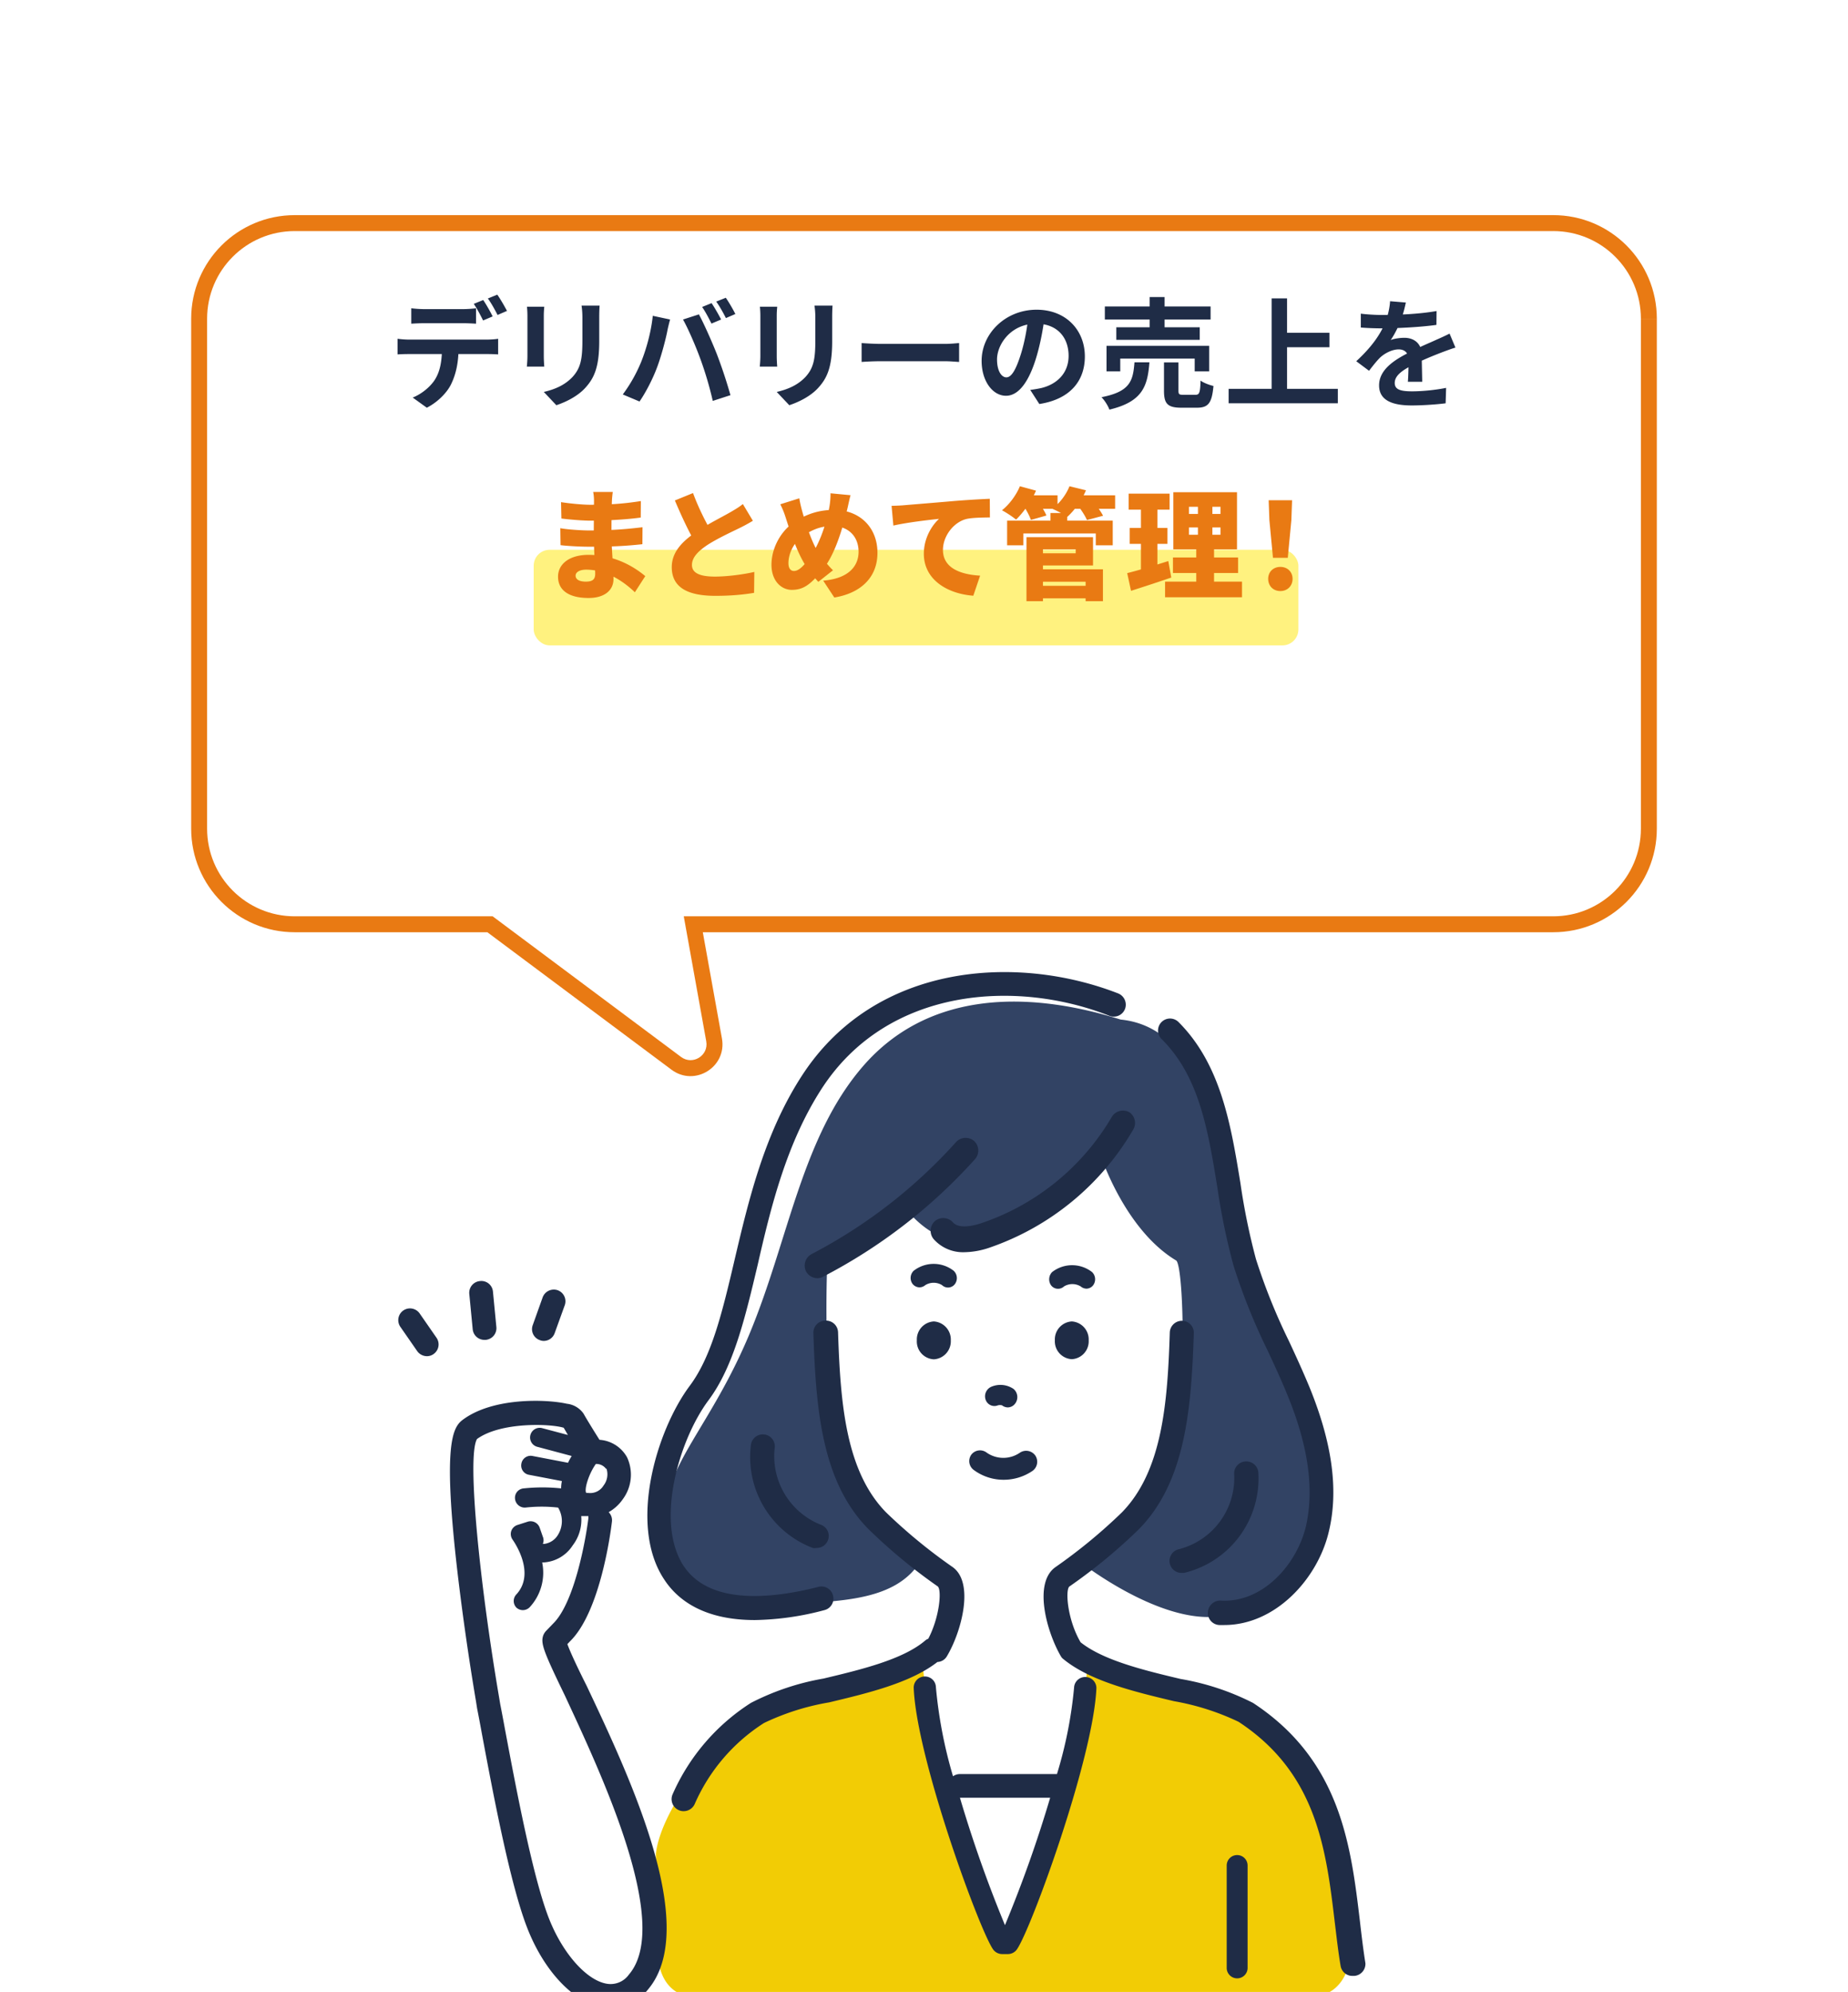 <svg width="232" height="250" fill="none" xmlns="http://www.w3.org/2000/svg"><g filter="url(#filter0_dd_17840_38736)"><path fill-rule="evenodd" clip-rule="evenodd" d="M37 13c-6.627 0-12 5.373-12 12v64c0 6.627 5.373 12 12 12h24.516l23.386 17.452c2.182 1.628 5.23-.257 4.747-2.935L87.036 101H195c6.627 0 12-5.373 12-12V25c0-6.627-5.373-12-12-12H37z" fill="#fff"/><path d="M61.516 101l.598-.801-.266-.199h-.332v1zm23.386 17.452l.598-.801-.598.801zm4.747-2.935l-.984.177.984-.177zM87.036 101v-1H85.84l.212 1.177.984-.177zM26 25c0-6.075 4.925-11 11-11v-2c-7.18 0-13 5.82-13 13h2zm0 64V25h-2v64h2zm11 11c-6.075 0-11-4.925-11-11h-2c0 7.18 5.82 13 13 13v-2zm24.516 0H37v2h24.516v-2zm-.598 1.801l23.386 17.453 1.196-1.603-23.386-17.452-1.196 1.602zm23.386 17.453c2.909 2.17 6.972-.343 6.33-3.915l-1.97.355c.322 1.786-1.71 3.042-3.164 1.957l-1.196 1.603zm6.33-3.915l-2.614-14.516-1.968.354 2.613 14.517 1.968-.355zM195 100H87.036v2H195v-2zm11-11c0 6.075-4.925 11-11 11v2c7.18 0 13-5.82 13-13h-2zm0-64v64h2V25h-2zm-11-11c6.075 0 11 4.925 11 11h2c0-7.18-5.82-13-13-13v2zM37 14h158v-2H37v2z" fill="#E97A13"/></g><rect x="67" y="69" width="96" height="12" rx="2" fill="#FFF27F"/><path d="M51.632 38.69c.48.06 1.11.105 1.605.105h4.92c.51 0 1.095-.045 1.605-.105v1.935c-.51-.03-1.095-.06-1.605-.06h-4.905c-.525 0-1.155.03-1.62.06V38.69zm-1.725 3.825c.435.06.96.105 1.425.105h9.825c.315 0 .975-.03 1.38-.105v1.965a20.2 20.2 0 00-1.38-.045h-9.825c-.435 0-1.02.015-1.425.045v-1.965zm7.665 1.05c0 1.965-.345 3.465-.975 4.725-.525 1.035-1.68 2.205-3.015 2.88l-1.77-1.275c1.065-.42 2.13-1.275 2.73-2.16.75-1.125.945-2.55.945-4.155l2.085-.015zm3.09-5.91c.375.54.915 1.5 1.185 2.055l-1.2.51c-.3-.615-.765-1.5-1.17-2.085l1.185-.48zm1.77-.675c.39.555.945 1.515 1.215 2.04l-1.185.51c-.315-.63-.795-1.5-1.215-2.07l1.185-.48zm12.842 1.38c-.03.42-.045.9-.045 1.515v2.955c0 3.24-.63 4.62-1.755 5.85-.99 1.095-2.535 1.815-3.63 2.175L68.27 49.19c1.5-.345 2.7-.915 3.615-1.89 1.02-1.125 1.23-2.25 1.23-4.59v-2.835c0-.615-.045-1.095-.105-1.515h2.265zm-6.945.135c-.03.345-.06.675-.06 1.14v5.07c0 .375.03.96.06 1.305h-2.19c.03-.27.075-.855.075-1.32v-5.055c0-.27-.015-.795-.06-1.14h2.175zm21.003-.45c.375.54.915 1.5 1.2 2.055l-1.215.51c-.3-.615-.765-1.5-1.17-2.085l1.184-.48zm1.785-.675c.39.555.944 1.515 1.2 2.04l-1.185.51c-.316-.63-.796-1.5-1.216-2.07l1.2-.48zm-10.59 7.965c.66-1.665 1.23-3.78 1.424-5.7l2.175.465c-.12.42-.3 1.155-.36 1.5-.21 1.05-.75 3.105-1.275 4.5-.54 1.455-1.424 3.165-2.204 4.29l-2.1-.885a18.909 18.909 0 002.34-4.17zm7.394-.3c-.57-1.575-1.53-3.795-2.175-4.935l1.996-.645c.63 1.155 1.65 3.465 2.22 4.905a61.15 61.15 0 011.74 5.235l-2.22.72a44.06 44.06 0 00-1.56-5.28zm16.597-6.675c-.03.42-.045.9-.045 1.515v2.955c0 3.24-.63 4.62-1.755 5.85-.99 1.095-2.535 1.815-3.63 2.175l-1.575-1.665c1.5-.345 2.7-.915 3.615-1.89 1.02-1.125 1.23-2.25 1.23-4.59v-2.835c0-.615-.045-1.095-.105-1.515h2.265zm-6.945.135c-.03.345-.06.675-.06 1.14v5.07c0 .375.03.96.06 1.305h-2.19c.03-.27.075-.855.075-1.32v-5.055c0-.27-.015-.795-.06-1.14h2.175zm10.595 4.56c.555.045 1.635.105 2.415.105h8.055c.705 0 1.365-.075 1.77-.105v2.37c-.36-.015-1.125-.09-1.755-.09h-8.07c-.84 0-1.845.045-2.415.09v-2.37zm22.986-3.33c-.21 1.53-.51 3.285-1.035 5.055-.9 3.03-2.19 4.89-3.825 4.89-1.68 0-3.06-1.845-3.06-4.38 0-3.45 3.015-6.42 6.9-6.42 3.705 0 6.06 2.58 6.06 5.865 0 3.15-1.935 5.385-5.715 5.97l-1.14-1.77c.585-.075 1.005-.15 1.41-.24 1.905-.465 3.405-1.83 3.405-4.035 0-2.355-1.47-4.035-4.065-4.035-3.18 0-4.92 2.595-4.92 4.485 0 1.515.6 2.25 1.17 2.25.645 0 1.215-.96 1.845-2.985.435-1.41.765-3.135.915-4.71l2.055.06zm7.55-1.26h13.275V40.1h-13.275v-1.635zm1.44 2.61h10.47v1.575h-10.47v-1.575zm-1.23 2.325h12.885v3.21h-1.815v-1.605h-9.345v1.605h-1.725V43.4zm5.415-6.12h1.875v4.665h-1.875V37.28zm1.8 8.205h1.815v3.525c0 .48.09.54.615.54h1.515c.495 0 .6-.24.645-1.785.375.285 1.14.57 1.62.675-.195 2.175-.66 2.73-2.085 2.73h-1.935c-1.755 0-2.19-.51-2.19-2.13v-3.555zm-3.705-.015h1.875c-.225 3.03-.885 4.95-5.025 5.94-.165-.48-.615-1.185-.99-1.56 3.6-.705 3.96-2.04 4.14-4.38zm18.24-3.705h6.24v1.815h-6.24v-1.815zm-6.42 7.035h13.71v1.815h-13.71V48.8zm5.4-11.355h1.935v12.36h-1.935v-12.36zm16.848.525c-.12.555-.315 1.44-.735 2.52-.315.735-.75 1.59-1.17 2.19.405-.18 1.2-.285 1.71-.285 1.245 0 2.19.735 2.19 2.13 0 .81.045 2.445.06 3.39h-1.8c.06-.705.09-1.98.075-2.79 0-.96-.6-1.275-1.23-1.275-.825 0-1.77.495-2.34 1.035-.45.45-.87.99-1.38 1.65l-1.605-1.2c1.92-1.77 3.075-3.39 3.705-5.04.3-.81.495-1.725.54-2.49l1.98.165zm-5.655 1.395c.765.105 1.875.165 2.64.165 1.98 0 4.695-.105 6.87-.495l-.015 1.74c-2.115.3-5.13.435-6.96.435-.615 0-1.71-.03-2.535-.105v-1.74zm11.88 4.26c-.465.135-1.275.435-1.785.63-.975.375-2.325.915-3.735 1.635-1.365.705-2.1 1.35-2.1 2.175 0 .825.72 1.05 2.175 1.05 1.275 0 2.955-.165 4.275-.435l-.06 1.935c-1.005.135-2.835.27-4.26.27-2.34 0-4.095-.585-4.095-2.52 0-2.085 2.145-3.315 3.945-4.215 1.38-.72 2.325-1.08 3.225-1.5.585-.255 1.11-.495 1.68-.78l.735 1.755z" fill="#1F2C46"/><path d="M76.928 61.745c-.045.315-.09.735-.105 1.095-.045.87-.06 3.06-.06 4.32 0 1.47.255 4.23.255 5.52 0 1.41-1.14 2.37-3.12 2.37-2.535 0-3.84-1.005-3.84-2.67 0-1.605 1.44-2.745 3.825-2.745 3.375 0 5.82 1.575 7.125 2.67l-1.305 2.025c-1.47-1.41-3.615-2.835-6.12-2.835-.84 0-1.32.33-1.32.75 0 .495.495.75 1.275.75.765 0 1.185-.21 1.185-.975 0-.75-.18-3.33-.18-4.86 0-1.485.03-3.585.03-4.32 0-.285-.03-.765-.105-1.095h2.46zm-6.495 1.275c1.125.18 2.76.33 3.63.33 2.115 0 4.065-.09 6.39-.465l-.015 2.07c-1.44.21-3.96.39-6.36.39-.9 0-2.58-.135-3.6-.27l-.045-2.055zm-.09 3.27c.93.18 2.835.285 3.525.285 3.105 0 5.01-.195 6.795-.405l-.015 2.13c-2.1.225-3.63.315-6.81.315-.795 0-2.52-.075-3.465-.195l-.03-2.13zm24.175-.93c-.525.315-1.065.615-1.68.915-.885.435-2.655 1.245-3.975 2.085-1.155.765-1.995 1.56-1.995 2.55 0 .99.96 1.455 2.88 1.455 1.485 0 3.525-.255 4.95-.585l-.03 2.625c-1.365.225-2.865.375-4.86.375-3.09 0-5.475-.825-5.475-3.6 0-2.055 1.56-3.435 3.345-4.605 1.365-.9 3.15-1.785 4.02-2.295.645-.375 1.125-.66 1.56-1.02l1.26 2.1zm-7.515-3.48c.75 2.04 1.695 3.795 2.4 5.07l-2.085 1.215c-.855-1.44-1.755-3.375-2.595-5.355l2.28-.93zm19.778.27c-.135.435-.3 1.29-.405 1.71-.675 2.745-1.605 5.865-3.195 7.77-1.515 1.83-2.4 2.4-3.78 2.4-1.305 0-2.55-1.11-2.55-3.15 0-2.07 1.154-4.29 3.014-5.46 1.666-1.05 3.196-1.425 4.846-1.425 3.18 0 5.445 2.16 5.445 5.385 0 3.285-2.34 5.115-5.415 5.61l-1.395-2.115c3.39-.285 4.44-1.995 4.44-3.615 0-1.95-1.29-3.24-3.3-3.24-1.635 0-2.79.615-3.765 1.32-1.11.78-1.74 2.175-1.74 3.345 0 .585.24.975.69.975.675 0 1.365-.78 2.16-1.95 1.245-1.8 2.04-4.56 2.31-6.21.09-.51.135-1.23.12-1.59l2.52.24zm-6.435.39c.09.555.21 1.05.33 1.5.495 1.8 1.275 4.08 1.995 5.19.51.765 1.215 1.68 1.905 2.34l-1.845 1.455c-.585-.66-.975-1.125-1.41-1.77-1.02-1.44-1.92-3.885-2.686-6.3-.18-.57-.36-1.035-.675-1.665l2.386-.75zm11.584.945c.6-.015 1.26-.045 1.545-.075 1.41-.12 3.675-.3 6.42-.54 1.5-.12 3.27-.225 4.365-.27l.015 2.34c-.78.015-2.055.015-2.88.18-1.62.36-3.015 2.115-3.015 3.9 0 2.205 2.07 3.075 4.665 3.225l-.855 2.52c-3.345-.255-6.21-2.07-6.21-5.265 0-2.055 1.095-3.645 1.905-4.38-1.29.135-3.93.435-5.73.84l-.225-2.475zm18.21 10.035h6.96v1.575h-6.96V73.52zm1.74-9.135h2.1v1.89h-2.1v-1.89zm-5.445.96h13.26v3.09h-2.13V66.95h-9.09v1.485h-2.04v-3.09zm3.645 2.07h7.14v3.555h-7.14v-1.53h4.965v-.495h-4.965v-1.53zm.09 4.035h8.295v4.005h-2.175V73.01h-6.12v-1.56zm-1.305-4.035h2.07v8.04h-2.07v-8.04zm-.765-5.25h4.665v1.695H128.1v-1.695zm6.21 0h5.685v1.695h-5.685v-1.695zm-6.27-1.14l2.025.555c-.6 1.365-1.605 2.76-2.505 3.63a12.91 12.91 0 00-1.77-1.17c.915-.72 1.785-1.89 2.25-3.015zm6.225 0l2.07.51c-.54 1.29-1.47 2.55-2.34 3.33-.45-.33-1.38-.795-1.905-1.02.93-.66 1.755-1.755 2.175-2.82zm-5.76 2.46l1.845-.495c.375.51.825 1.23 1.02 1.71l-1.95.555c-.15-.465-.555-1.23-.915-1.77zm6.885.06l1.92-.495c.42.495.93 1.2 1.17 1.68l-2.025.54c-.18-.45-.66-1.2-1.065-1.725zm13.875 2.655v.915h3.96V66.2h-3.96zm0-2.595v.9h3.96v-.9h-3.96zm-1.965-1.83h7.995v7.17H147.3v-7.17zm-.045 8.19h8.175v1.95h-8.175v-1.95zm-.99 3.03h9.66v1.965h-9.66v-1.965zm-4.575-11.04h5.145v2.01h-5.145v-2.01zm.135 4.305h4.74v1.995h-4.74V66.26zm-.315 5.67c1.335-.33 3.33-.93 5.16-1.515l.375 2.07a243.593 243.593 0 01-5.055 1.665l-.48-2.22zm1.725-9.18h2.07v9.165l-2.07.315v-9.48zm7.155-.225h1.815v5.58h.21v5.82h-2.235v-5.82h.21v-5.58zm9.42 7.485l-.45-4.74-.09-2.49h2.94l-.09 2.49-.45 4.74h-1.86zm.93 4.17c-.9 0-1.53-.645-1.53-1.53s.645-1.5 1.53-1.5 1.53.615 1.53 1.5-.645 1.53-1.53 1.53z" fill="#E97A13"/><path d="M77.72 250.195c-2.377 1.115-8.968-2.574-10.935-10.214-1.967-7.639-7.836-40.887-7.836-40.887l-.738-19.083s4.36-3 8.099-3a12.87 12.87 0 017.18 3s3.902 1.41 3.902 3.836a9.488 9.488 0 01-2.098 4.918s-1.164 8.362-1.803 10.362a41.123 41.123 0 01-3.443 6.262s8.197 19.674 9.607 23.871c1.41 4.196 5.148 17.591-1.935 20.935zm47.973-6.427s-4.525-12.345-6.476-17.853a100.07 100.07 0 01-3.278-14.755l-.099-3.131a8.98 8.98 0 003.082-5.411c.23-3.033.918-3.541-.803-5.147-1.721-1.607-7.689-4.607-9.509-7.968a50.827 50.827 0 01-4.803-17.821c-.385-4.306-.522-8.63-.41-12.951 0 0 11.673-8.197 12.394-8.624.721-.426 23.985-6.557 23.985-6.557l9.64 15.541s-.541 12.64-1.099 16.395a36.065 36.065 0 01-10.853 19.525c-3.278 2.525-5.377 3.099-5 6.771a9.646 9.646 0 004.361 6.558 90.381 90.381 0 01-2.131 11.853c-1.131 3.41-5.132 18.034-6.132 20.132a10.931 10.931 0 01-2.869 3.443z" fill="#fff"/><path d="M126.162 250.67H87.504c-2.82 0-4.689-1.886-4.918-5.296-.23-3.41-.246-12.738-.246-12.738.705-6.214 9.607-17.854 17.87-19.788a147.529 147.529 0 0015.542-4.919s.901 9.837 1.459 12.46c.557 2.623 8.426 23.346 8.426 23.346a99.189 99.189 0 004.574-9.034c.853-2.442 5.673-18.624 5.853-20.525.18-1.902.459-5.46.459-5.46s14.886 4.099 17.477 5.099c2.59 1 10.459 6.558 12.295 12.624a100.89 100.89 0 013.279 18.345c0 2.18-1.18 5.82-5.082 5.82l-38.33.066z" fill="#F2CC05"/><path d="M140.688 127.959c-12.706-3.984-24.592-3.066-32.313 5.82-7.722 8.886-9.345 21.739-14.247 33.543-4.902 11.804-10.935 16.755-10.41 23.116.524 6.361 5.787 12.476 12.59 11.312 6.804-1.164 16.247.246 19.674-6.558 0 0-11.017-7.574-11.772-18.935a157.5 157.5 0 01-.344-18.034l10.411-5.869s3.672 4.377 7.689 3.164c4.016-1.213 11.23-6.214 16.246-10.427 0 0 3.017 9.263 9.46 13.115.984.919 1.361 18.034-.656 23.1-2.016 5.066-11.214 14.87-11.214 14.87s11.28 8.804 18.772 6.328c7.492-2.476 13.64-8.804 11.312-17.772-2.328-8.967-9.312-23.984-11.279-34.264-1.968-10.279-4.722-21.591-13.919-22.509z" fill="#324364"/><path d="M152.822 148.993a84.083 84.083 0 002.033 9.836 76.53 76.53 0 004.295 10.689c.869 1.869 1.771 3.804 2.541 5.722 2.624 6.443 3.279 11.771 2.263 16.296-1.181 4.918-5.492 9.64-10.673 9.345a1.543 1.543 0 00-1.639 1.426 1.502 1.502 0 00.364 1.123 1.51 1.51 0 001.062.517h.623c6.459 0 11.722-5.82 13.115-11.657 1.263-5.164.476-11.099-2.393-18.148-.82-1.984-1.721-3.951-2.607-5.853a74.933 74.933 0 01-4.131-10.263 81.994 81.994 0 01-1.951-9.542c-1.197-7.311-2.443-14.886-7.771-20.214a1.51 1.51 0 00-2.131 0 1.506 1.506 0 000 2.131c4.721 4.656 5.836 11.427 7 18.592zm-13.244-8.82a30.164 30.164 0 01-16.395 13.345c-1 .328-2.803.754-3.557-.115a1.642 1.642 0 00-2.263-.147 1.636 1.636 0 00-.147 2.262 4.923 4.923 0 003.836 1.64 10.18 10.18 0 003.131-.558 33.46 33.46 0 0018.034-14.755 1.638 1.638 0 00-.393-2.229 1.637 1.637 0 00-2.246.557zm-36.23 20.049a67.207 67.207 0 0019.066-14.755 1.637 1.637 0 00-.115-2.262 1.637 1.637 0 00-2.262.115 64.356 64.356 0 01-18.165 14.082 1.64 1.64 0 00-.689 2.148 1.64 1.64 0 001.427.869c.258-.002.512-.07.738-.197zm16.374-.737a4.08 4.08 0 00-5.017 0 1.258 1.258 0 00-.148 1.639 1.127 1.127 0 00.886.443c.265-.007.52-.105.721-.279a2.012 2.012 0 012.099 0 1.088 1.088 0 00.857.297 1.083 1.083 0 00.782-.461 1.26 1.26 0 00-.18-1.639zm17.525 1.804a1.261 1.261 0 00-.147-1.639 4.08 4.08 0 00-5.017 0 1.31 1.31 0 00-.147 1.639 1.09 1.09 0 001.242.4c.147-.049.283-.13.397-.236a2.018 2.018 0 012.099 0c.205.177.466.276.737.279a1.081 1.081 0 00.836-.443zm-20.014 4.556a2.265 2.265 0 00-2.131 2.377 2.236 2.236 0 00.569 1.634 2.263 2.263 0 001.562.744 2.263 2.263 0 002.131-2.361 2.277 2.277 0 00-2.131-2.394zm17.327 0a2.26 2.26 0 00-2.131 2.377 2.233 2.233 0 00.576 1.623 2.254 2.254 0 001.555.738 2.244 2.244 0 002.115-2.361 2.265 2.265 0 00-2.115-2.377zm-9.277 10.527c.167-.041.341-.041.508 0 .206.163.459.255.722.262a1.17 1.17 0 00.951-.508 1.348 1.348 0 00-.214-1.804 2.933 2.933 0 00-2.803-.278 1.307 1.307 0 00-.705 1.639 1.172 1.172 0 00.623.675 1.154 1.154 0 00.918.014z" fill="#1F2C46"/><path d="M94.755 203.323a35.695 35.695 0 008.738-1.246 1.487 1.487 0 001.082-1.836 1.478 1.478 0 00-.691-.927 1.51 1.51 0 00-.557-.193 1.516 1.516 0 00-.588.038c-5.902 1.508-13.624 2.279-16.886-2.59-3.64-5.443-.656-15.804 3.098-20.837 3.148-4.214 4.607-10.411 6.165-16.968 1.64-7.198 3.623-15.346 8.082-22.198 8.312-12.739 24.51-13.641 36.068-9.083a1.507 1.507 0 001.967-.852 1.523 1.523 0 00-.853-1.951c-12.623-4.919-30.411-3.919-39.657 10.246-4.755 7.279-6.739 15.706-8.493 23.149-1.54 6.558-2.869 12.148-5.64 15.853-4.196 5.624-7.737 17.526-3.196 24.313 1.655 2.541 4.95 5.082 11.361 5.082zm27.196-20.771a1.384 1.384 0 00-.256 1.029 1.387 1.387 0 00.551.905 6.282 6.282 0 003.755 1.23 6.424 6.424 0 003.623-1.115 1.406 1.406 0 00.344-1.934 1.407 1.407 0 00-1.934-.345 3.66 3.66 0 01-4.148 0 1.376 1.376 0 00-1.935.23z" fill="#1F2C46"/><path d="M95.917 180.027a1.507 1.507 0 00-1.64 1.262 12.215 12.215 0 007.755 12.984c.163.032.33.032.492 0a1.491 1.491 0 001.426-1 1.48 1.48 0 00-.41-1.621 1.487 1.487 0 00-.508-.297 9.263 9.263 0 01-5.77-9.705 1.492 1.492 0 00-1.345-1.623zm52.122 14.394a1.506 1.506 0 00.295 2.984h.312a12.181 12.181 0 009.328-12.591 1.497 1.497 0 00-.527-1.04 1.517 1.517 0 00-1.112-.353 1.497 1.497 0 00-1.041.527 1.499 1.499 0 00-.353 1.112 9.23 9.23 0 01-6.902 9.361z" fill="#1F2C46"/><path d="M118.867 207.88c1.787-2.967 3.558-9.279.672-11.246a67.195 67.195 0 01-8.312-6.837c-5.049-5.164-5.721-13.64-6.016-22.591a1.513 1.513 0 00-1.034-1.388 1.5 1.5 0 00-.606-.071 1.51 1.51 0 00-1.459 1.541c.312 9.591 1.066 18.673 6.886 24.592a68.715 68.715 0 008.738 7.229c.508.509.213 3.853-1.197 6.558a1.2 1.2 0 00-.41.246c-2.803 2.377-8.082 3.64-12.754 4.754a31.677 31.677 0 00-9.1 3.05 26.046 26.046 0 00-9.836 11.476 1.508 1.508 0 00.77 1.984c.195.091.409.136.623.131a1.524 1.524 0 001.377-.886 22.95 22.95 0 018.706-10.18 30.779 30.779 0 018.197-2.591c4.787-1.147 10.181-2.426 13.575-5.066a1.44 1.44 0 001.18-.705zm52.548 38.511c-.262-1.639-.475-3.41-.688-5.262-1.132-9.46-2.394-20.182-13.427-27.411a31.796 31.796 0 00-9.083-3.001c-4.557-1.082-9.705-2.328-12.558-4.606-1.639-2.787-1.934-6.46-1.426-6.984a68.003 68.003 0 008.771-7.23c5.803-5.935 6.557-15.018 6.869-24.592a1.499 1.499 0 00-.408-1.075 1.483 1.483 0 00-1.051-.466 1.524 1.524 0 00-1.558 1.459c-.278 8.951-.967 17.427-6.016 22.592a67.049 67.049 0 01-8.296 6.836c-2.885 1.967-1.131 8.197.656 11.247.049.074.104.146.164.213 3.361 2.852 9.017 4.197 14.017 5.393a31.238 31.238 0 018.115 2.591c9.837 6.459 10.984 16.017 12.083 25.247.229 1.869.426 3.64.721 5.377a1.494 1.494 0 001.476 1.263h.246a1.511 1.511 0 001.393-1.591z" fill="#1F2C46"/><path d="M136.299 210.472a1.392 1.392 0 00-1.459 1.344 53.789 53.789 0 01-2.148 10.837h-12.181a1.47 1.47 0 00-.868.278 57.323 57.323 0 01-2.148-11.181 1.38 1.38 0 00-.903-1.261 1.362 1.362 0 00-.54-.083 1.394 1.394 0 00-1.344 1.443c.361 8.836 8.197 30.231 9.951 32.789.131.187.305.341.507.447.203.105.429.16.657.159h.705a1.385 1.385 0 001.148-.606c1.803-2.624 9.607-24.018 9.968-32.789a1.39 1.39 0 00-.397-.958 1.388 1.388 0 00-.948-.419zm-10.131 31.149a161.498 161.498 0 01-5.657-16.001h11.329a160.114 160.114 0 01-5.672 15.985v.016zm29.145-8.804a1.312 1.312 0 00-1.311 1.312v12.886a1.312 1.312 0 002.623 0v-12.886a1.312 1.312 0 00-1.312-1.312zm-94.46-64.659h.13a1.482 1.482 0 001.01-.54 1.479 1.479 0 00.319-1.099l-.427-4.427a1.462 1.462 0 00-1.059-1.269 1.44 1.44 0 00-.58-.042 1.465 1.465 0 00-1.009.54 1.474 1.474 0 00-.319 1.099l.426 4.41a1.473 1.473 0 001.509 1.328zm6.915.033c.156.064.323.097.492.098a1.459 1.459 0 001.377-.983l1.262-3.492a1.476 1.476 0 00-.885-1.886 1.494 1.494 0 00-1.885.886l-1.247 3.492a1.455 1.455 0 00.39 1.591c.144.13.313.23.496.294zm-15.082-3.346a1.478 1.478 0 00-2.05-.377 1.476 1.476 0 00-.377 2.05l2.115 3.049a1.508 1.508 0 001.213.639c.3.004.593-.088.836-.262a1.474 1.474 0 00.378-2.049l-2.115-3.05zM71.23 206.34l.327-.344c3.836-3.738 5.131-13.87 5.263-15.001a1.425 1.425 0 00-.41-1.213 5.37 5.37 0 001.787-1.639 5.166 5.166 0 00.524-5.247 4.282 4.282 0 00-3.459-2.196c-.442-.689-1.64-2.623-2-3.279a2.937 2.937 0 00-2.099-1.246c-2.524-.574-9.311-.836-13.115 2.049-1.262.967-2.46 3.279-.607 19.165a333.923 333.923 0 002.312 16.116l.148.934c.18.902.377 1.951.59 3.115 1.426 7.624 3.59 19.132 5.77 24.592 2.181 5.459 5.903 9.246 9.51 9.836.316.025.634.025.95 0a6.011 6.011 0 004.59-2.246c6.69-7.82-2.295-26.805-7.656-38.149-1.049-2.082-2.065-4.23-2.426-5.247zm4.917-22.001a2.296 2.296 0 01-.377 2.099 1.955 1.955 0 01-1.901.934h-.263c-.295-.377.263-2.328 1.197-3.639a1.518 1.518 0 011.279.606h.065zm2.804 63.479a2.817 2.817 0 01-2.77 1.148c-2.493-.41-5.444-3.689-7.182-7.984-2.082-5.132-4.278-16.919-5.606-23.969-.214-1.164-.41-2.213-.59-3.115l-.148-.885c-2.377-13.935-4.082-30.198-2.77-32.412 3-2.18 9.311-1.918 10.885-1.41l.525.902-3.28-.869a1.212 1.212 0 00-.606 2.345l4.361 1.164c-.17.274-.323.559-.459.852l-4.443-.852a1.17 1.17 0 00-.907.175 1.176 1.176 0 00-.503.775 1.183 1.183 0 00.512 1.238c.133.086.283.145.44.172l4.13.787c-.064.302-.097.61-.098.918a22.541 22.541 0 00-4.689 0 1.199 1.199 0 00-.824.415 1.184 1.184 0 00-.274.88 1.23 1.23 0 001.295 1.115 18.266 18.266 0 014.115 0 3.28 3.28 0 010 3.394 2.367 2.367 0 01-1.738 1.164h-.18a1.15 1.15 0 000-.902l-.394-1.131a1.214 1.214 0 00-1.508-.754l-1.279.41a1.222 1.222 0 00-.786.77 1.215 1.215 0 00.18 1.082c.115.181 2.967 4.164.459 6.87a1.195 1.195 0 000 1.639c.222.208.515.325.82.328a1.22 1.22 0 00.885-.394 6.372 6.372 0 001.541-5.59h.115a4.657 4.657 0 003.721-2.148 5.28 5.28 0 001.066-3.672h.901a1.313 1.313 0 000 .246c-.344 2.82-1.77 10.656-4.426 13.246l-.902.935a1.777 1.777 0 00-.344.557c-.328.984 0 1.935 2.705 7.509 4.345 9.378 13.542 28.674 8.05 35.051z" fill="#1F2C46"/><defs><filter id="filter0_dd_17840_38736" x="0" y="0" width="232" height="156.061" filterUnits="userSpaceOnUse" color-interpolation-filters="sRGB"><feFlood flood-opacity="0" result="BackgroundImageFix"/><feColorMatrix in="SourceAlpha" values="0 0 0 0 0 0 0 0 0 0 0 0 0 0 0 0 0 0 127 0" result="hardAlpha"/><feOffset dy="12"/><feGaussianBlur stdDeviation="12"/><feComposite in2="hardAlpha" operator="out"/><feColorMatrix values="0 0 0 0 0.804 0 0 0 0 0.51 0 0 0 0 0.059 0 0 0 0.2 0"/><feBlend in2="BackgroundImageFix" result="effect1_dropShadow_17840_38736"/><feColorMatrix in="SourceAlpha" values="0 0 0 0 0 0 0 0 0 0 0 0 0 0 0 0 0 0 127 0" result="hardAlpha"/><feOffset dy="3"/><feGaussianBlur stdDeviation="4"/><feComposite in2="hardAlpha" operator="out"/><feColorMatrix values="0 0 0 0 0.804 0 0 0 0 0.51 0 0 0 0 0.059 0 0 0 0.1 0"/><feBlend in2="effect1_dropShadow_17840_38736" result="effect2_dropShadow_17840_38736"/><feBlend in="SourceGraphic" in2="effect2_dropShadow_17840_38736" result="shape"/></filter></defs></svg>
